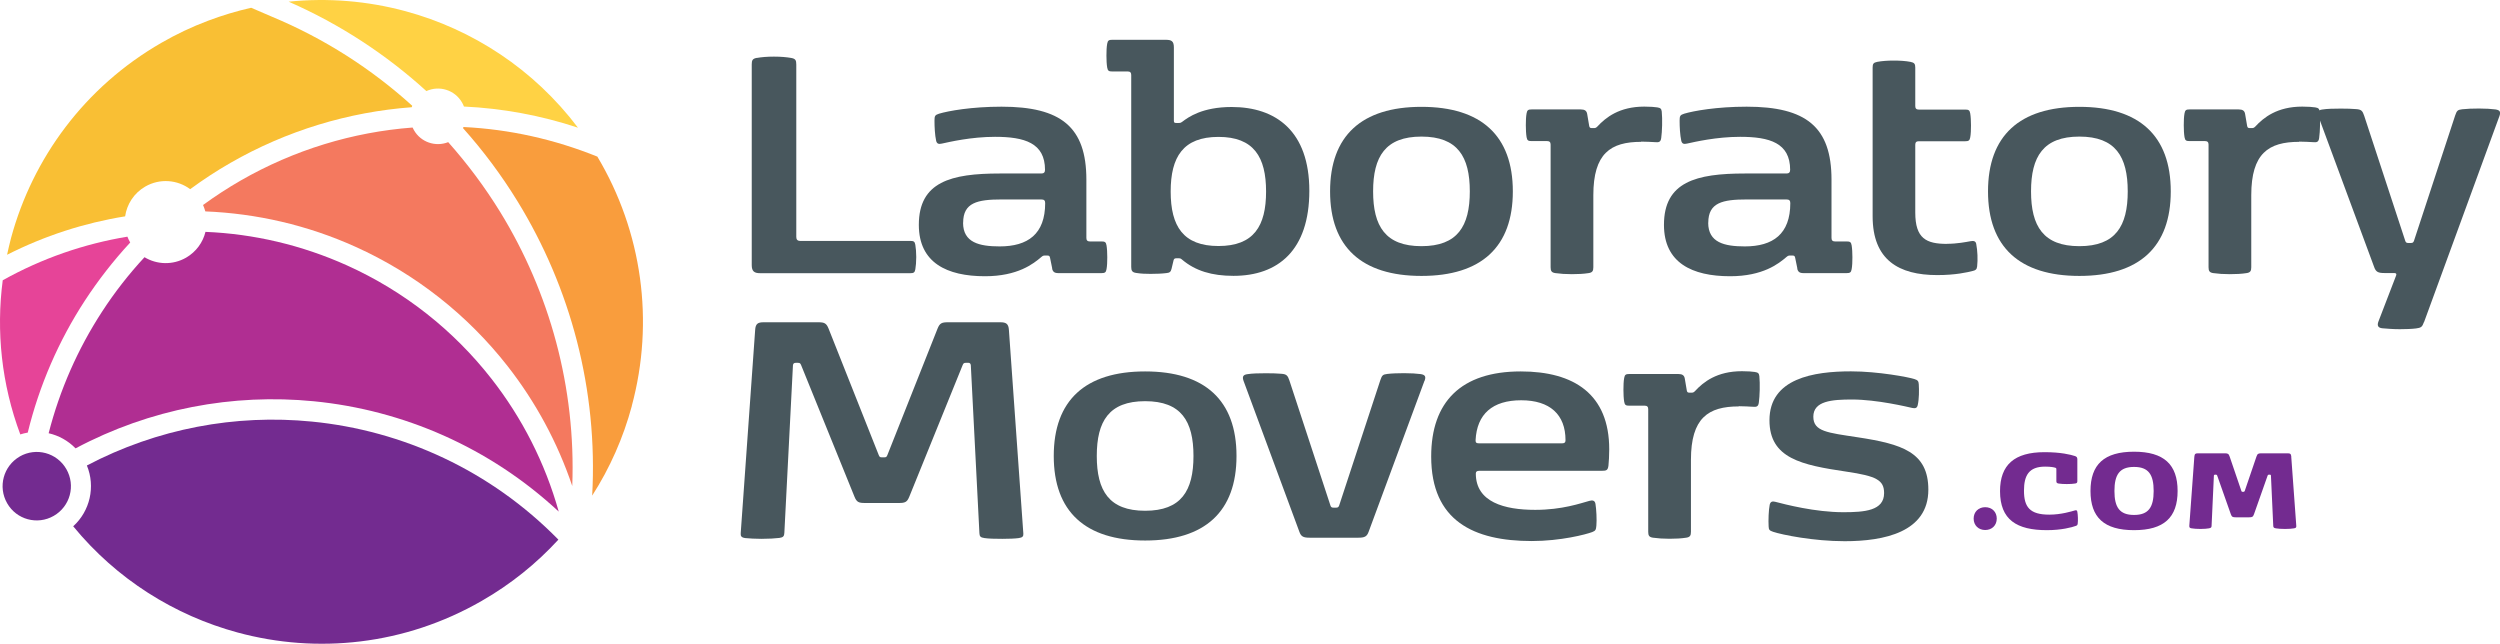 <?xml version="1.0" encoding="UTF-8"?> <svg xmlns="http://www.w3.org/2000/svg" width="233" height="60" viewBox="0 0 233 60" fill="none"><g clip-path="url(#clip0_1205_1324)"><path d="M70.558 5.397C70.948 5.326 71.479 5.277 72.131 5.277C72.783 5.277 73.307 5.326 73.718 5.397C74.143 5.468 74.214 5.617 74.214 6.014V22.078C74.214 22.319 74.313 22.454 74.59 22.454H84.848C85.139 22.454 85.259 22.503 85.309 22.816C85.359 23.106 85.394 23.518 85.394 23.957C85.394 24.397 85.359 24.808 85.309 25.099C85.259 25.404 85.139 25.461 84.848 25.461H70.849C70.317 25.461 70.062 25.305 70.062 24.709V6.007C70.062 5.617 70.133 5.461 70.558 5.39V5.397Z" fill="#48575D"></path><path d="M98.069 25.028L97.863 24.021C97.828 23.851 97.764 23.816 97.608 23.816H97.417C97.247 23.816 97.197 23.83 97.056 23.95C96.319 24.582 94.852 25.745 91.799 25.745C88.263 25.745 85.635 24.497 85.635 20.957C85.635 16.943 88.639 16.17 93.18 16.17H97.056C97.275 16.17 97.396 16.071 97.396 15.83C97.396 13.319 95.483 12.752 92.734 12.752C90.516 12.752 88.497 13.227 87.781 13.383C87.477 13.454 87.321 13.397 87.25 13.128C87.13 12.582 87.094 11.816 87.094 11.248C87.094 10.801 87.144 10.716 87.519 10.596C88.377 10.34 90.537 9.943 93.343 9.943C98.891 9.943 101.25 11.837 101.25 16.745V22.177C101.25 22.397 101.349 22.503 101.576 22.503H102.667C102.957 22.503 103.078 22.553 103.127 22.865C103.177 23.156 103.198 23.582 103.198 23.979C103.198 24.376 103.184 24.801 103.127 25.092C103.078 25.397 102.957 25.454 102.667 25.454H98.635C98.274 25.454 98.125 25.333 98.055 25.028H98.069ZM89.758 20.759C89.758 22.603 91.26 22.965 93.173 22.965C95.787 22.965 97.41 21.823 97.41 18.929C97.41 18.688 97.311 18.589 97.049 18.589H93.364C91.097 18.589 89.765 18.879 89.765 20.759H89.758Z" fill="#48575D"></path><path d="M109.405 4.44V11.241C109.405 11.433 109.454 11.461 109.645 11.461H109.837C109.993 11.461 110.028 11.461 110.198 11.34C110.744 10.929 112.04 9.972 114.789 9.972C118.919 9.972 122.03 12.227 122.03 17.78C122.03 23.333 119.111 25.709 114.959 25.709C112.947 25.709 111.41 25.248 110.163 24.192C110.042 24.092 110.007 24.071 109.823 24.071H109.652C109.497 24.071 109.412 24.106 109.376 24.262L109.185 25.064C109.114 25.355 108.994 25.425 108.689 25.454C108.313 25.503 107.747 25.525 107.237 25.525C106.776 25.525 106.351 25.511 105.905 25.44C105.515 25.39 105.43 25.22 105.43 24.872V6.986C105.43 6.766 105.331 6.66 105.104 6.66H103.652C103.361 6.66 103.241 6.61 103.191 6.298C103.141 6.007 103.12 5.582 103.12 5.184C103.12 4.787 103.134 4.362 103.191 4.071C103.241 3.766 103.361 3.709 103.652 3.709H108.639C109.185 3.709 109.405 3.83 109.405 4.426V4.44ZM113.563 12.759C110.269 12.759 109.107 14.624 109.107 17.851C109.107 21.078 110.269 22.929 113.563 22.929C116.858 22.929 117.998 21.064 117.998 17.851C117.998 14.638 116.858 12.759 113.563 12.759Z" fill="#48575D"></path><path d="M132.48 9.957C138.063 9.957 140.996 12.66 140.996 17.837C140.996 23.014 138.063 25.716 132.48 25.716C126.897 25.716 123.964 23.014 123.964 17.837C123.964 12.66 126.897 9.957 132.48 9.957ZM132.48 22.943C135.845 22.943 136.986 21.078 136.986 17.837C136.986 14.596 135.845 12.73 132.48 12.73C129.115 12.73 127.974 14.596 127.974 17.837C127.974 21.078 129.115 22.943 132.48 22.943Z" fill="#48575D"></path><path d="M152.955 13.22C150.107 13.22 148.499 14.298 148.499 18.192V24.908C148.499 25.248 148.414 25.404 148.052 25.454C147.606 25.525 147.082 25.553 146.501 25.553C145.92 25.553 145.41 25.518 144.963 25.454C144.602 25.404 144.517 25.248 144.517 24.908V13.475C144.517 13.255 144.418 13.149 144.191 13.149H142.739C142.448 13.149 142.328 13.099 142.278 12.787C142.229 12.496 142.207 12.071 142.207 11.674C142.207 11.277 142.222 10.851 142.278 10.56C142.328 10.255 142.448 10.199 142.739 10.199H147.33C147.691 10.199 147.875 10.319 147.925 10.624L148.116 11.752C148.152 11.922 148.237 11.936 148.371 11.936H148.527C148.662 11.936 148.733 11.936 148.867 11.801C149.654 10.95 150.915 9.936 153.253 9.936C153.82 9.936 154.209 9.972 154.45 10.007C154.755 10.057 154.84 10.128 154.875 10.397C154.946 11.099 154.911 12.277 154.826 12.858C154.776 13.248 154.606 13.284 154.23 13.248C153.926 13.234 153.444 13.199 152.948 13.199L152.955 13.22Z" fill="#48575D"></path><path d="M167.515 25.028L167.309 24.021C167.274 23.851 167.21 23.816 167.054 23.816H166.863C166.693 23.816 166.643 23.83 166.501 23.95C165.765 24.582 164.298 25.745 161.244 25.745C157.709 25.745 155.081 24.497 155.081 20.957C155.081 16.943 158.085 16.17 162.626 16.17H166.501C166.721 16.17 166.842 16.071 166.842 15.83C166.842 13.319 164.929 12.752 162.18 12.752C159.962 12.752 157.943 13.227 157.227 13.383C156.923 13.454 156.767 13.397 156.696 13.128C156.576 12.582 156.54 11.816 156.54 11.248C156.54 10.801 156.59 10.716 156.965 10.596C157.822 10.34 159.983 9.943 162.789 9.943C168.336 9.943 170.696 11.837 170.696 16.745V22.177C170.696 22.397 170.795 22.503 171.022 22.503H172.113C172.403 22.503 172.524 22.553 172.573 22.865C172.623 23.156 172.644 23.582 172.644 23.979C172.644 24.376 172.63 24.801 172.573 25.092C172.524 25.397 172.403 25.454 172.113 25.454H168.081C167.72 25.454 167.571 25.333 167.5 25.028H167.515ZM159.204 20.759C159.204 22.603 160.706 22.965 162.619 22.965C165.233 22.965 166.856 21.823 166.856 18.929C166.856 18.688 166.756 18.589 166.494 18.589H162.81C160.543 18.589 159.211 18.879 159.211 20.759H159.204Z" fill="#48575D"></path><path d="M181.458 22.723C182.4 22.723 183.25 22.553 183.64 22.482C183.916 22.433 184.136 22.447 184.185 22.738C184.306 23.355 184.341 24.206 184.27 24.823C184.235 25.113 184.136 25.184 183.881 25.248C183.349 25.383 182.258 25.638 180.551 25.638C176.966 25.638 174.529 24.234 174.529 20.156V6.298C174.529 5.957 174.599 5.837 174.954 5.766C175.4 5.681 175.946 5.645 176.505 5.645C177.065 5.645 177.618 5.681 178.057 5.766C178.418 5.837 178.503 5.957 178.503 6.298V9.887C178.503 10.106 178.602 10.213 178.829 10.213H183.165C183.456 10.213 183.576 10.262 183.626 10.575C183.675 10.865 183.696 11.291 183.696 11.688C183.696 12.085 183.682 12.511 183.626 12.801C183.576 13.106 183.456 13.163 183.165 13.163H178.829C178.609 13.163 178.503 13.262 178.503 13.489V19.808C178.503 22.234 179.531 22.73 181.458 22.73V22.723Z" fill="#48575D"></path><path d="M193.799 9.957C199.382 9.957 202.315 12.66 202.315 17.837C202.315 23.014 199.382 25.716 193.799 25.716C188.217 25.716 185.283 23.014 185.283 17.837C185.283 12.66 188.217 9.957 193.799 9.957ZM193.799 22.943C197.165 22.943 198.305 21.078 198.305 17.837C198.305 14.596 197.165 12.73 193.799 12.73C190.434 12.73 189.293 14.596 189.293 17.837C189.293 21.078 190.434 22.943 193.799 22.943Z" fill="#48575D"></path><path d="M214.275 13.22C211.427 13.22 209.818 14.298 209.818 18.192V24.908C209.818 25.248 209.733 25.404 209.372 25.454C208.926 25.525 208.401 25.553 207.82 25.553C207.239 25.553 206.729 25.518 206.283 25.454C205.922 25.404 205.837 25.248 205.837 24.908V13.475C205.837 13.255 205.737 13.149 205.511 13.149H204.058C203.768 13.149 203.647 13.099 203.598 12.787C203.548 12.496 203.527 12.071 203.527 11.674C203.527 11.277 203.541 10.851 203.598 10.56C203.647 10.255 203.768 10.199 204.058 10.199H208.649C209.011 10.199 209.195 10.319 209.244 10.624L209.436 11.752C209.471 11.922 209.556 11.936 209.691 11.936H209.847C209.981 11.936 210.052 11.936 210.187 11.801C210.973 10.95 212.234 9.936 214.572 9.936C215.139 9.936 215.529 9.972 215.77 10.007C216.074 10.057 216.159 10.128 216.195 10.397C216.266 11.099 216.23 12.277 216.145 12.858C216.095 13.248 215.925 13.284 215.55 13.248C215.245 13.234 214.764 13.199 214.268 13.199L214.275 13.22Z" fill="#48575D"></path><path d="M225.915 30.014C225.745 30.489 225.639 30.546 225.178 30.61C224.789 30.66 224.208 30.681 223.662 30.681C223.01 30.681 222.486 30.631 222.04 30.596C221.664 30.56 221.508 30.376 221.678 29.943L223.315 25.688C223.386 25.518 223.301 25.447 223.145 25.447H222.224C221.657 25.447 221.438 25.348 221.282 24.915L216.074 10.837C215.918 10.411 216.06 10.255 216.436 10.206C216.882 10.135 217.513 10.121 218.157 10.121C218.703 10.121 219.234 10.135 219.61 10.17C220.07 10.206 220.191 10.326 220.346 10.801L224.172 22.454C224.222 22.61 224.307 22.645 224.449 22.645H224.704C224.838 22.645 224.923 22.61 224.98 22.454L228.82 10.766C228.976 10.319 229.04 10.234 229.472 10.184C229.883 10.135 230.464 10.114 231.045 10.114C231.661 10.114 232.207 10.149 232.582 10.199C233.028 10.27 233.078 10.454 232.943 10.83L225.929 30L225.915 30.014Z" fill="#48575D"></path><path d="M90.226 33.816H90.006C89.836 33.816 89.787 33.865 89.716 34.035L84.749 46.284C84.544 46.794 84.359 46.879 83.778 46.879H80.605C80.024 46.879 79.839 46.794 79.634 46.284L74.667 34.035C74.597 33.865 74.547 33.816 74.377 33.816H74.157C74.001 33.816 73.916 33.886 73.902 34.057L73.102 49.66C73.088 49.965 73.002 50.085 72.641 50.135C72.266 50.184 71.6 50.22 70.948 50.22C70.388 50.22 69.807 50.184 69.46 50.149C69.085 50.099 69.014 49.957 69.035 49.688L70.381 30.752C70.416 30.17 70.636 30.035 71.168 30.035H76.254C76.835 30.035 77.02 30.121 77.225 30.631L81.901 42.418C81.972 42.589 82.022 42.624 82.192 42.624H82.411C82.581 42.624 82.631 42.589 82.702 42.418L87.378 30.631C87.583 30.121 87.767 30.035 88.348 30.035H93.23C93.761 30.035 93.995 30.17 94.03 30.752L95.376 49.738C95.391 49.979 95.306 50.099 94.951 50.149C94.611 50.199 94.009 50.22 93.414 50.22C92.783 50.22 92.117 50.206 91.756 50.149C91.366 50.099 91.296 49.979 91.281 49.688L90.481 34.05C90.467 33.879 90.382 33.809 90.226 33.809V33.816Z" fill="#48575D"></path><path d="M106.726 34.617C112.309 34.617 115.242 37.319 115.242 42.496C115.242 47.674 112.309 50.376 106.726 50.376C101.144 50.376 98.21 47.674 98.21 42.496C98.21 37.319 101.144 34.617 106.726 34.617ZM106.726 47.603C110.092 47.603 111.232 45.738 111.232 42.496C111.232 39.255 110.092 37.39 106.726 37.39C103.361 37.39 102.22 39.255 102.22 42.496C102.22 45.738 103.361 47.603 106.726 47.603Z" fill="#48575D"></path><path d="M132.756 35.504L127.549 49.582C127.393 50.007 127.173 50.114 126.607 50.114H122.051C121.491 50.114 121.265 50.014 121.109 49.582L115.901 35.504C115.745 35.078 115.887 34.922 116.263 34.872C116.709 34.801 117.34 34.787 117.984 34.787C118.53 34.787 119.061 34.801 119.437 34.837C119.897 34.872 120.018 34.993 120.174 35.468L123.999 47.121C124.049 47.277 124.134 47.312 124.276 47.312H124.531C124.665 47.312 124.75 47.277 124.807 47.121L128.647 35.433C128.803 34.986 128.867 34.901 129.299 34.851C129.71 34.801 130.291 34.78 130.872 34.78C131.488 34.78 132.034 34.816 132.409 34.865C132.855 34.936 132.905 35.121 132.77 35.496L132.756 35.504Z" fill="#48575D"></path><path d="M137.872 43.879C137.652 43.879 137.546 43.95 137.546 44.135C137.546 46.801 140.21 47.518 143.079 47.518C145.608 47.518 147.316 46.901 148.13 46.681C148.435 46.596 148.64 46.645 148.697 46.957C148.782 47.454 148.832 48.461 148.782 48.993C148.747 49.369 148.711 49.468 148.393 49.589C147.812 49.809 145.459 50.425 142.76 50.425C137.347 50.425 133.387 48.546 133.387 42.546C133.387 37.454 136.171 34.617 141.733 34.617C146.72 34.617 149.98 36.752 149.98 41.879C149.98 42.39 149.944 43.106 149.909 43.383C149.859 43.83 149.717 43.879 149.292 43.879H137.872ZM137.85 41.319H145.58C145.821 41.319 145.906 41.234 145.906 41.028C145.906 38.638 144.453 37.305 141.775 37.305C139.097 37.305 137.645 38.589 137.524 41.028C137.524 41.234 137.574 41.319 137.85 41.319Z" fill="#48575D"></path><path d="M162.052 37.879C159.204 37.879 157.596 38.958 157.596 42.851V49.567C157.596 49.908 157.511 50.064 157.149 50.114C156.703 50.184 156.179 50.213 155.598 50.213C155.017 50.213 154.507 50.177 154.06 50.114C153.699 50.064 153.614 49.908 153.614 49.567V38.135C153.614 37.915 153.515 37.809 153.288 37.809H151.836C151.545 37.809 151.425 37.759 151.375 37.447C151.326 37.156 151.304 36.73 151.304 36.333C151.304 35.936 151.319 35.511 151.375 35.22C151.425 34.915 151.545 34.858 151.836 34.858H156.427C156.788 34.858 156.972 34.979 157.022 35.284L157.213 36.411C157.249 36.582 157.334 36.596 157.468 36.596H157.624C157.759 36.596 157.83 36.596 157.964 36.461C158.751 35.603 160.012 34.596 162.35 34.596C162.917 34.596 163.306 34.631 163.547 34.667C163.852 34.716 163.937 34.787 163.972 35.057C164.043 35.759 164.008 36.936 163.923 37.518C163.873 37.908 163.703 37.943 163.327 37.908C163.023 37.894 162.541 37.858 162.045 37.858L162.052 37.879Z" fill="#48575D"></path><path d="M164.837 49.092C164.801 48.496 164.837 47.518 164.936 47.043C165.007 46.738 165.191 46.702 165.446 46.766C166.367 47.007 169.165 47.738 171.794 47.738C173.771 47.738 175.598 47.603 175.598 45.957C175.598 44.745 174.883 44.369 172.084 43.957C167.918 43.34 164.914 42.73 164.914 39.17C164.914 35.255 169.045 34.61 172.509 34.61C175.053 34.61 177.901 35.156 178.418 35.326C178.744 35.425 178.808 35.532 178.829 35.801C178.865 36.347 178.865 37.184 178.73 37.766C178.659 38.057 178.489 38.071 178.22 38.021C177.773 37.922 174.94 37.234 172.602 37.234C170.738 37.234 169.002 37.369 169.002 38.837C169.002 40.22 170.334 40.326 173.119 40.752C177.263 41.383 179.722 42.135 179.722 45.638C179.722 49.603 175.591 50.44 171.921 50.44C169.017 50.44 166.098 49.844 165.262 49.567C164.9 49.447 164.851 49.362 164.837 49.071V49.092Z" fill="#48575D"></path><path d="M185.021 47.27C185.645 47.27 186.098 47.702 186.098 48.333C186.098 48.965 185.645 49.397 185.021 49.397C184.398 49.397 183.944 48.965 183.944 48.333C183.944 47.702 184.398 47.27 185.021 47.27Z" fill="#732B90"></path><path d="M193.403 45.064C193.204 45.099 192.928 45.114 192.63 45.114C192.333 45.114 192.049 45.099 191.851 45.064C191.688 45.035 191.653 44.972 191.653 44.837V43.738C191.653 43.653 191.631 43.617 191.561 43.596C191.44 43.553 191.15 43.489 190.604 43.489C189.095 43.489 188.635 44.305 188.635 45.73C188.635 47.262 189.18 47.965 190.994 47.965C192.113 47.965 193.091 47.653 193.367 47.575C193.516 47.532 193.58 47.553 193.608 47.695C193.665 48.014 193.679 48.511 193.644 48.787C193.622 48.922 193.608 48.965 193.466 49.014C193.105 49.149 192.12 49.411 190.774 49.411C187.961 49.411 186.403 48.447 186.403 45.773C186.403 43.319 187.749 42.142 190.547 42.142C192.071 42.142 192.97 42.369 193.389 42.504C193.551 42.56 193.608 42.638 193.608 42.816V44.837C193.608 44.972 193.573 45.035 193.41 45.064H193.403Z" fill="#732B90"></path><path d="M198.893 42.099C201.678 42.099 202.953 43.291 202.953 45.759C202.953 48.227 201.685 49.411 198.893 49.411C196.102 49.411 194.834 48.227 194.834 45.759C194.834 43.291 196.102 42.099 198.893 42.099ZM198.893 47.993C200.24 47.993 200.721 47.284 200.721 45.759C200.721 44.234 200.247 43.518 198.893 43.518C197.54 43.518 197.066 44.241 197.066 45.759C197.066 47.277 197.54 47.993 198.893 47.993Z" fill="#732B90"></path><path d="M213.545 42.575L214.013 49C214.027 49.156 213.984 49.206 213.807 49.241C213.623 49.277 213.297 49.298 212.971 49.298C212.631 49.298 212.277 49.277 212.107 49.241C211.915 49.206 211.873 49.156 211.866 48.993L211.653 44.347C211.653 44.255 211.618 44.241 211.533 44.241H211.476C211.391 44.241 211.37 44.255 211.334 44.347L210.073 47.922C209.981 48.177 209.903 48.213 209.613 48.213H208.373C208.083 48.213 208.005 48.177 207.912 47.922L206.651 44.347C206.616 44.255 206.595 44.241 206.51 44.241H206.453C206.368 44.241 206.34 44.262 206.333 44.347L206.12 48.993C206.12 49.156 206.07 49.199 205.879 49.241C205.709 49.27 205.44 49.298 205.1 49.298C204.774 49.298 204.462 49.277 204.25 49.241C204.08 49.213 204.037 49.156 204.044 49L204.512 42.575C204.533 42.284 204.632 42.248 204.88 42.248H207.332C207.629 42.248 207.707 42.284 207.799 42.539L208.89 45.738C208.919 45.823 208.94 45.837 209.025 45.837H209.081C209.167 45.837 209.181 45.816 209.216 45.738L210.307 42.539C210.399 42.284 210.477 42.248 210.775 42.248H213.184C213.432 42.248 213.531 42.284 213.552 42.575H213.545Z" fill="#732B90"></path><path d="M1.892 40.489C0.142 35.801 -0.368 30.872 0.255 26.121C3.911 24.078 7.843 22.723 11.874 22.057C11.945 22.241 12.03 22.425 12.136 22.603C10.571 24.291 9.161 26.106 7.907 28.021C5.47 31.759 3.663 35.915 2.586 40.319C2.352 40.355 2.118 40.418 1.892 40.489Z" fill="#E64498"></path><path d="M38.457 11.894C38.492 11.972 38.528 12.05 38.577 12.128C39.222 13.262 40.596 13.716 41.772 13.248C43.572 15.27 45.194 17.447 46.611 19.745C51.231 27.262 53.682 36.114 53.335 45.298C51.96 41.227 49.913 37.454 47.306 34.121C43.6 29.383 38.754 25.532 33.115 22.993C28.651 20.979 23.897 19.894 19.136 19.702C19.079 19.497 19.009 19.305 18.924 19.106C20.043 18.291 21.205 17.532 22.424 16.83C27.411 13.964 32.895 12.305 38.457 11.886" fill="#F4795F"></path><path d="M4.534 40.376C5.569 36.333 7.255 32.518 9.501 29.064C10.67 27.262 12.002 25.553 13.468 23.972C14.616 24.667 16.097 24.73 17.344 24.014C18.286 23.468 18.91 22.589 19.15 21.61C23.635 21.794 28.12 22.837 32.328 24.73C37.684 27.142 42.282 30.794 45.797 35.291C48.652 38.936 50.798 43.135 52.074 47.681C45.627 41.688 37.564 38.213 29.239 37.397C21.715 36.66 13.986 38.092 7.042 41.787C6.348 41.071 5.47 40.589 4.527 40.376" fill="#B02E92"></path><path d="M52.038 50.298C50.012 52.504 47.624 54.44 44.89 56.007C37.713 60.135 29.544 60.957 22.147 58.95C16.267 57.355 10.861 53.979 6.823 49.05C8.388 47.631 8.913 45.362 8.098 43.383C14.666 39.929 21.963 38.589 29.062 39.291C37.529 40.121 45.719 43.844 52.038 50.291" fill="#732B90"></path><path d="M58.889 37.83C58.096 40.773 56.856 43.603 55.191 46.191C55.737 36.333 53.179 26.808 48.227 18.752C46.746 16.34 45.046 14.057 43.154 11.943C43.168 11.908 43.189 11.872 43.196 11.837C47.511 12.05 51.67 12.986 55.673 14.596C59.853 21.596 61.008 29.95 58.882 37.83" fill="#F99D3D"></path><path d="M26.901 0.156C30.578 -0.22 34.27 0.092 37.791 1.043C44.047 2.738 49.757 6.454 53.866 11.901C50.402 10.752 46.824 10.099 43.239 9.929C43.189 9.794 43.133 9.674 43.062 9.553C42.389 8.383 40.943 7.936 39.739 8.489C36.005 5.092 31.691 2.255 26.901 0.156Z" fill="#FFD244"></path><path d="M15.048 3.986C16.451 3.177 17.896 2.496 19.363 1.943C20.688 1.44 22.041 1.035 23.408 0.723C24.053 0.993 24.698 1.27 25.335 1.553C30.238 3.596 34.638 6.426 38.421 9.858C38.407 9.901 38.386 9.95 38.372 9.993C32.498 10.433 26.717 12.17 21.474 15.184C20.171 15.929 18.924 16.752 17.726 17.631C16.543 16.752 14.907 16.603 13.546 17.383C12.483 17.993 11.825 19.035 11.662 20.163C7.871 20.773 4.152 21.972 0.659 23.745C0.772 23.213 0.9 22.688 1.034 22.163C3.046 14.759 7.871 8.113 15.048 3.986Z" fill="#F9BF34"></path><path fill-rule="evenodd" clip-rule="evenodd" d="M1.842 42.546C0.319 43.425 -0.213 45.369 0.666 46.901C1.537 48.433 3.486 48.957 5.009 48.078C6.539 47.199 7.064 45.255 6.185 43.723C5.307 42.191 3.365 41.667 1.835 42.546" fill="#732B90"></path></g><defs><clipPath id="clip0_1205_1324"><rect width="233" height="60" fill="white"></rect></clipPath></defs></svg> 